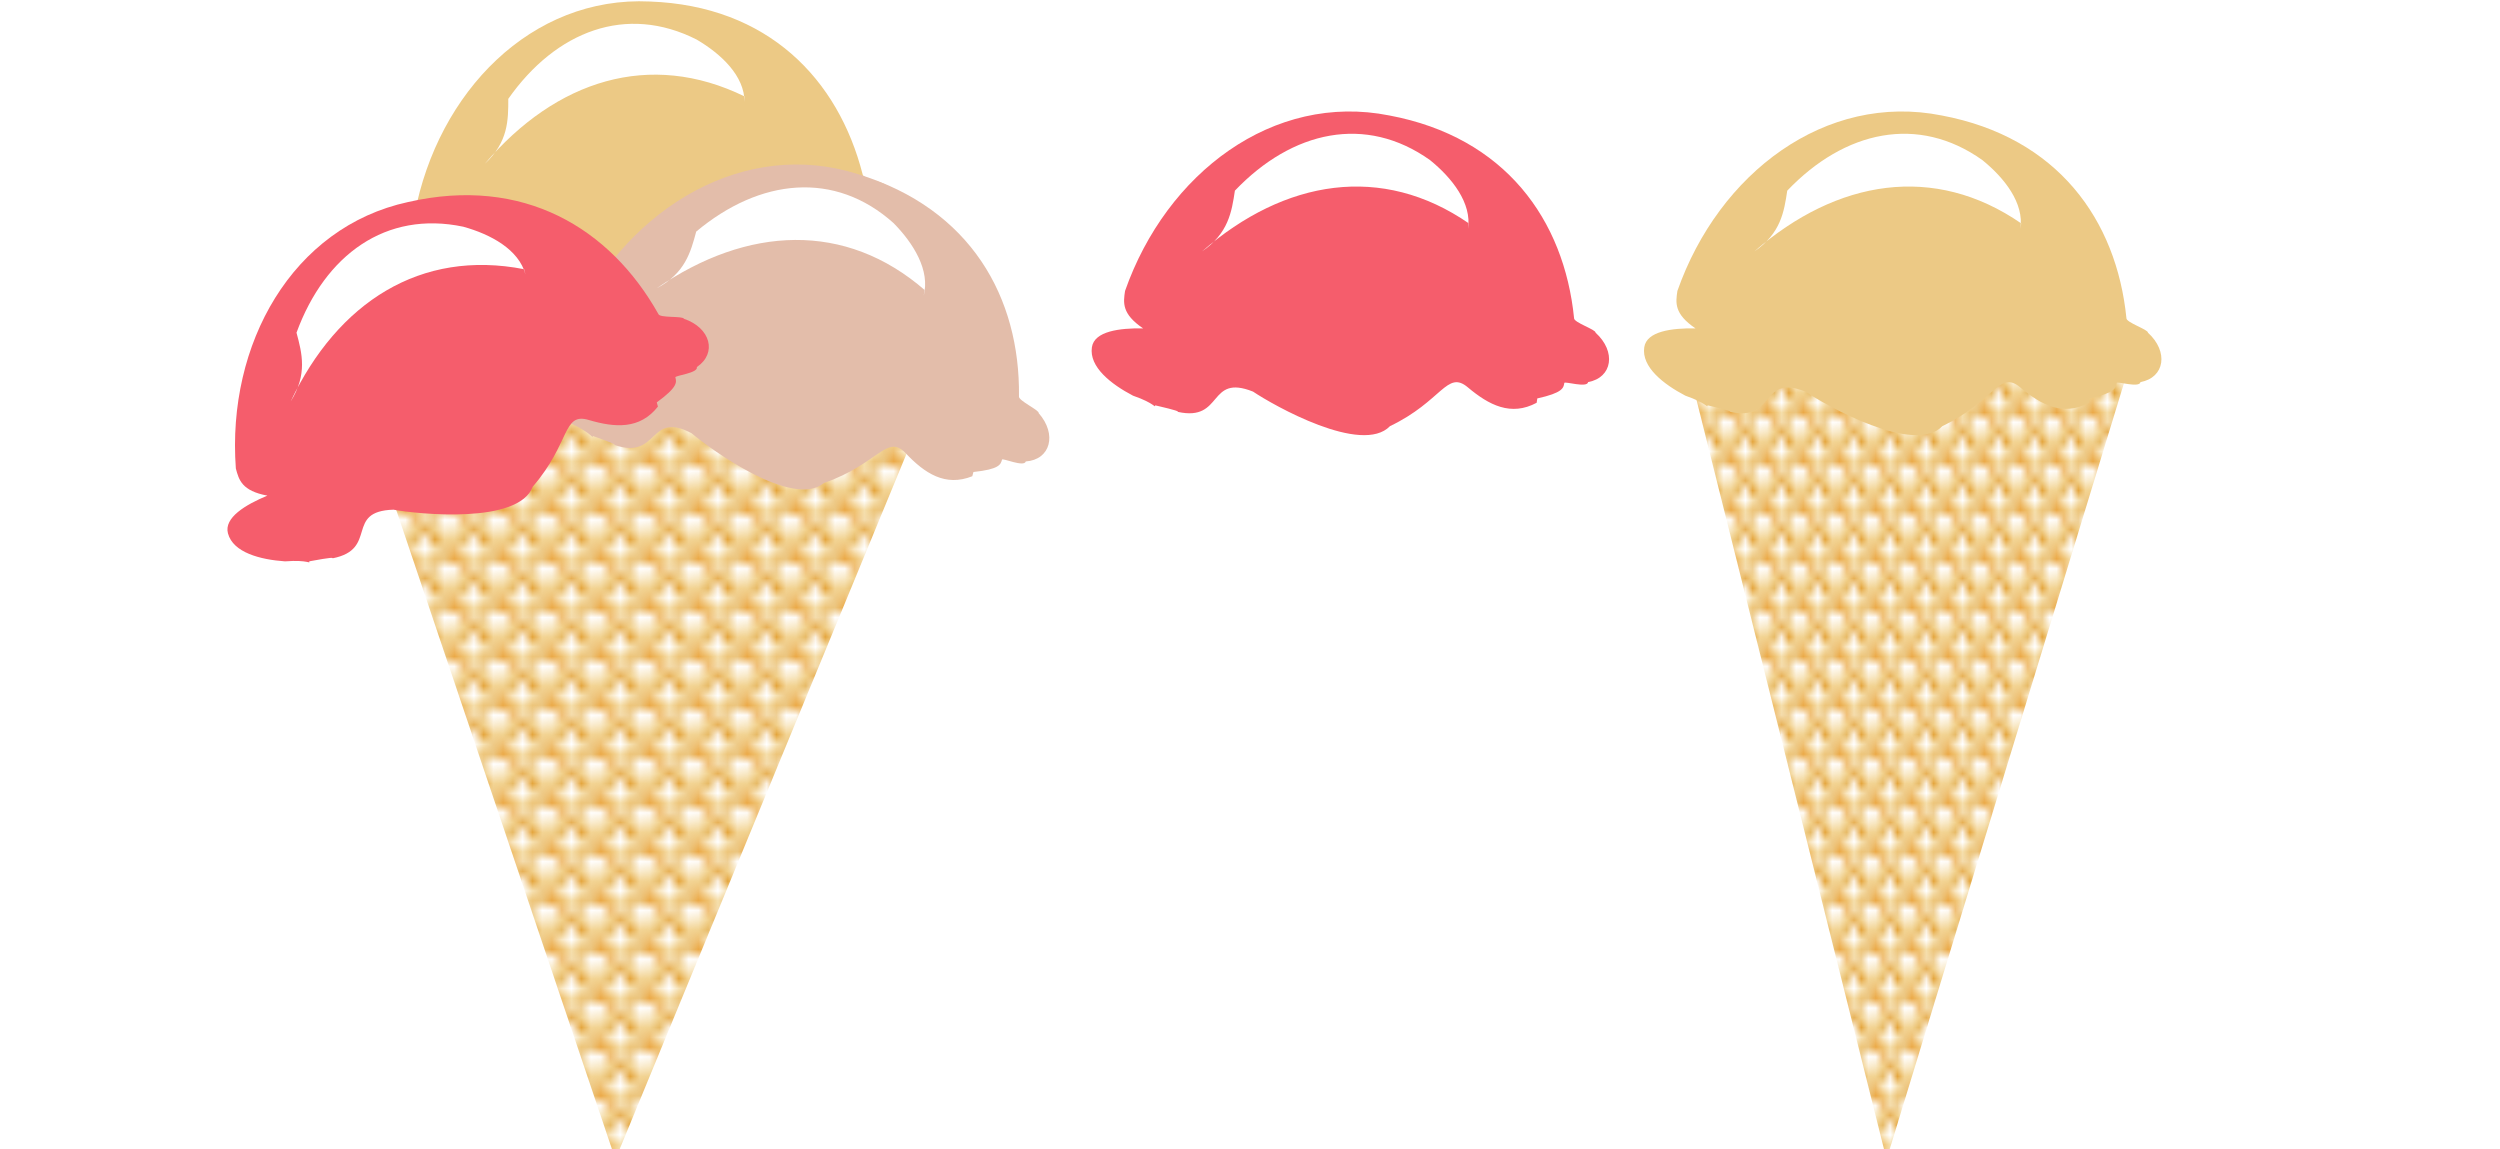 <?xml version="1.0" encoding="UTF-8"?>
<svg version="1.1" viewBox="0 0 966 444" xmlns="http://www.w3.org/2000/svg" xmlns:xlink="http://www.w3.org/1999/xlink">
			<defs>
						<pattern id="pattern1588" patternTransform="matrix(3.772 0 0 3.772 60.498 -42.415)" xlink:href="#pattern852"/>
						<pattern id="pattern1586" patternTransform="matrix(2.797 0 0 3.772 384.08 -42.415)" xlink:href="#pattern1572"/>
						<pattern id="pattern1584" patternTransform="matrix(2.797 0 0 3.772 597.5 -42.415)" xlink:href="#pattern1572"/>
						<pattern id="pattern1572" patternTransform="matrix(1.432 0 0 1.931 185.87 -10.588)" xlink:href="#pattern852"/>
						<pattern id="pattern852" patternTransform="matrix(1.931 0 0 1.931 -6.758 -10.588)" xlink:href="#grid"/>
			</defs>
			<pattern id="grid" width="4.85" height="4.65" patternUnits="userSpaceOnUse">
						<path d="m0 2.17 2.44-2.46v1.12l-1.34 1.34z" fill="#dfa231"/>
						<path d="m4.874 2.17-2.444-2.46v1.12l1.34 1.34z" fill="#db8903"/>
						<g fill="#f0cb79">
									<path d="m0 2.171 2.44 2.46v-1.12l-1.34-1.34z"/>
									<path d="m4.874 2.171-2.444 2.46v-1.12l1.34-1.34z"/>
									<path d="m2.44-0.29-2.44 2.46v-1.12l1.34-1.34z"/>
									<path d="m2.43-.29l2.444 2.46v-1.12l-1.344-1.34z"/>
						</g>
						<path d="m2.44 4.631-2.44-2.46v1.12l1.34 1.34z" fill="#e48a04"/>
						<path d="m2.43 4.631 2.444-2.46v1.12l-1.344 1.34z" fill="#dfa231"/>
			</pattern>
			<symbol transform="translate(0 -.201)">
						<path id="leice" d="m50.53 11.4c-12.1-0.58-21.7 9.21-24.1 21.8 0 1.22 0 2.37 2.4 3.52-2.4 0.32-4.9 1.03-4.9 2.69 0 2.04 2.5 3.45 4.9 4.28 2.4 0.45 2.4 0.96 2.4 0.64 2.4 0.19 2.4 0.26 2.4 0.32 4.8 0.32 2.4-4.35 7.3-3.2 2.3 1.09 12 4.8 14.4 1.41 4.9-3.32 4.9-6.59 7.3-5.11 2.4 1.47 4.8 2.3 7.2 0.51v-0.45c2.5-0.96 2.5-1.47 2.5-1.98 0-0.2 2.4 0.19 2.4-0.45 2.4-0.83 2.4-3.52 0-5.12 0-0.32-2.4-0.7-2.4-1.15-2.5-9.78-9.7-17.27-21.8-17.71z"/>
						<path id="glace" d="m55.33 15.3c-7.2-3.65-14.4-0.9-19.3 6.07 0 2.18 0 4.42-2.4 6.65 7.3-8.57 16.9-11.64 26.6-6.9v0.57c0-2.68-2.4-4.92-4.9-6.39z"/>
			</symbol>
			<path d="m237.8 447.99-101.85-301.78h226.35z" fill="url(#pattern1588)" stroke-width="3.772"/>
			<use transform="matrix(3.772 0 0 3.772 60.498 -42.415)" width="100%" height="100%" fill="#ecc985" xlink:href="#leice"/>
			<use transform="matrix(3.772 0 0 3.772 60.498 -42.415)" width="100%" height="100%" fill="#ffffff" xlink:href="#glace"/>
			<use transform="matrix(3.644 .976 -.976 3.644 158.58 -23.553)" width="100%" height="100%" fill="#e3bdaa" xlink:href="#leice"/>
			<use transform="matrix(3.644 .976 -.976 3.644 158.58 -23.553)" width="100%" height="100%" fill="#ffffff" xlink:href="#glace"/>
			<use transform="matrix(3.644 -.976 .976 3.644 -37.582 85.843)" width="100%" height="100%" fill="#f55d6c" xlink:href="#leice"/>
			<use transform="matrix(3.644 -.976 .976 3.644 -37.582 85.843)" width="100%" height="100%" fill="#ffffff" xlink:href="#glace"/>
			<path d="m515.53 447.99-75.518-301.78h167.82z" fill="url(#pattern1586)" stroke-width="3.248"/>
			<use transform="matrix(3.73 .561 -.561 3.73 354.76 -26.253)" width="100%" height="100%" fill="#f55d6c" xlink:href="#leice"/>
			<use transform="matrix(3.73 .561 -.561 3.73 354.76 -26.253)" width="100%" height="100%" fill="#ffffff" xlink:href="#glace"/>
			<path d="m728.97 447.99-75.518-301.78h167.82z" fill="url(#pattern1584)" stroke-width="3.248"/>
			<use transform="matrix(3.73 .561 -.561 3.73 568.19 -26.253)" width="100%" height="100%" fill="#ecc985" xlink:href="#leice"/>
			<use transform="matrix(3.73 .561 -.561 3.73 568.19 -26.253)" width="100%" height="100%" fill="#ffffff" xlink:href="#glace"/>
</svg>
